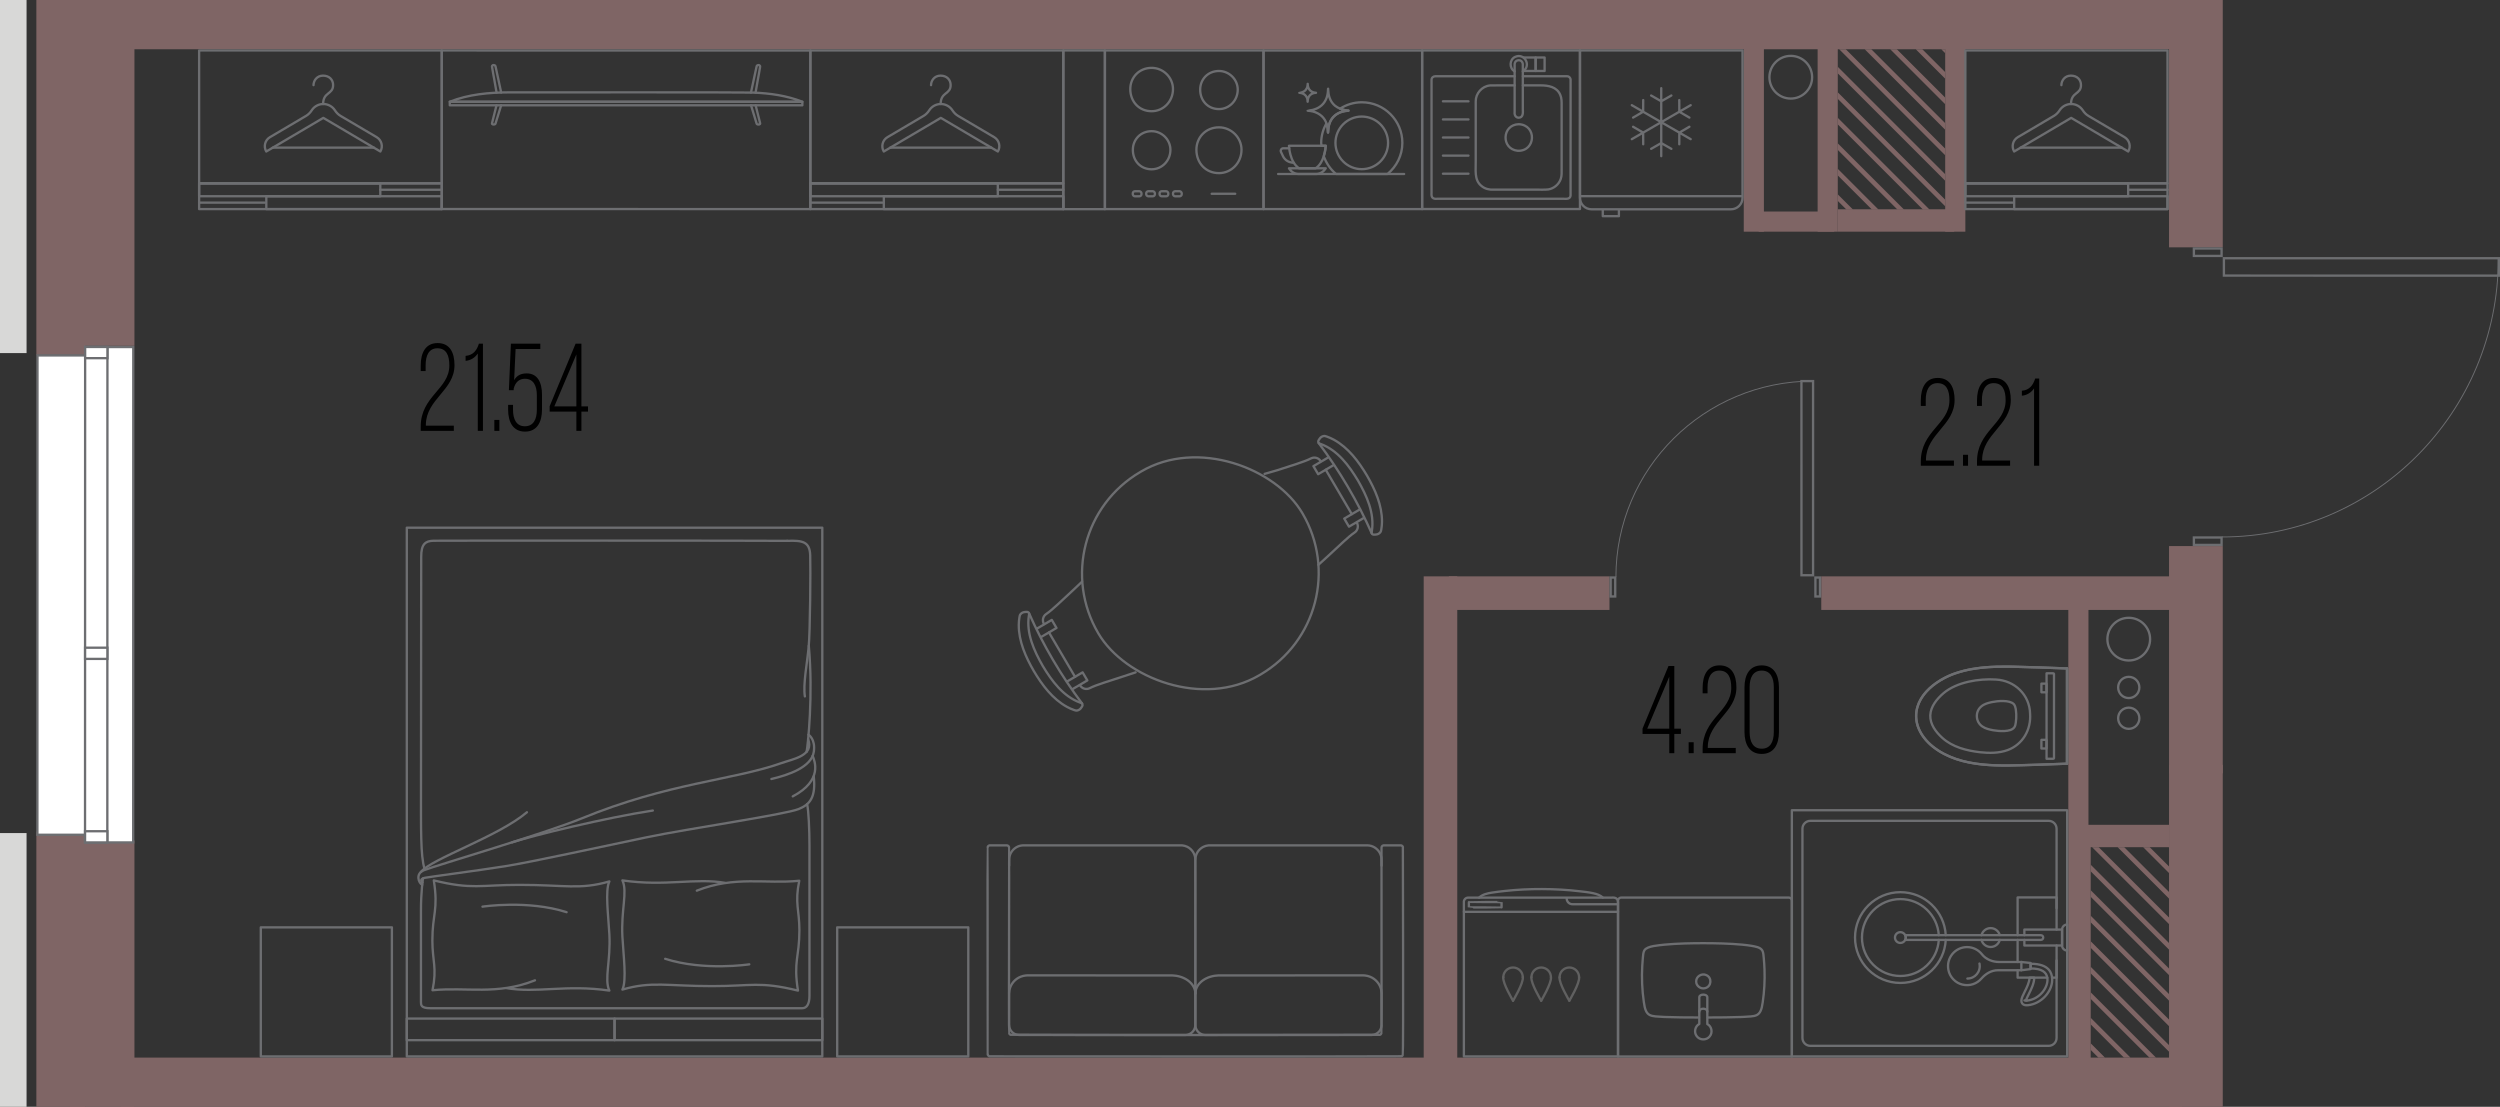 <?xml version="1.0" encoding="UTF-8"?>
<svg xmlns="http://www.w3.org/2000/svg" version="1.1" viewBox="0 0 268.062 118.68">
  <rect x="0" y="0" width="268.062" height="118.68" fill="#333333" stroke="none"/>
  <!-- Generator: Adobe Illustrator 29.8.1, SVG Export Plug-In . SVG Version: 2.1.1 Build 2)  -->
  <g id="_водоотвод" data-name="водоотвод">
    <g>
      <circle cx="228.255" cy="68.532" r="2.289" fill="none" stroke="#6d6e71" stroke-linecap="round" stroke-linejoin="round" stroke-width=".25"/>
      <circle cx="228.255" cy="73.712" r="1.138" fill="none" stroke="#6d6e71" stroke-linecap="round" stroke-linejoin="round" stroke-width=".25"/>
      <circle cx="228.255" cy="77.014" r="1.138" fill="none" stroke="#6d6e71" stroke-linecap="round" stroke-linejoin="round" stroke-width=".25"/>
    </g>
    <circle cx="192.015" cy="8.28" r="2.289" fill="none" stroke="#6d6e71" stroke-linecap="round" stroke-linejoin="round" stroke-width=".25"/>
  </g>
  <g id="_шахты" data-name="шахты">
    <g>
      <polygon points="197.055 20.84 197.055 21.547 197.984 22.476 198.691 22.476 197.055 20.84" fill="#7f6565"/>
      <polygon points="197.055 18.104 197.055 18.811 200.72 22.476 201.427 22.476 197.055 18.104" fill="#7f6565"/>
      <polygon points="197.055 15.368 197.055 16.075 203.456 22.476 204.163 22.476 197.055 15.368" fill="#7f6565"/>
      <polygon points="197.055 12.632 197.055 13.339 206.192 22.476 206.899 22.476 197.055 12.632" fill="#7f6565"/>
      <polygon points="197.055 9.896 197.055 10.603 208.575 22.123 208.575 21.416 197.055 9.896" fill="#7f6565"/>
      <polygon points="197.055 7.16 197.055 7.867 208.575 19.387 208.575 18.68 197.055 7.16" fill="#7f6565"/>
      <polygon points="197.912 5.28 197.205 5.28 208.575 16.65 208.575 15.943 197.912 5.28" fill="#7f6565"/>
      <polygon points="200.648 5.28 199.941 5.28 208.575 13.915 208.575 13.207 200.648 5.28" fill="#7f6565"/>
      <polygon points="203.384 5.28 202.677 5.28 208.575 11.178 208.575 10.471 203.384 5.28" fill="#7f6565"/>
      <polygon points="206.12 5.28 205.413 5.28 208.575 8.442 208.575 7.735 206.12 5.28" fill="#7f6565"/>
      <polygon points="208.575 5.706 208.575 5.28 208.149 5.28 208.575 5.706" fill="#7f6565"/>
    </g>
    <g>
      <polygon points="224.175 111.872 224.175 112.579 224.997 113.401 225.704 113.401 224.175 111.872" fill="#7f6565"/>
      <polygon points="224.175 109.136 224.175 109.843 227.733 113.401 228.44 113.401 224.175 109.136" fill="#7f6565"/>
      <polygon points="224.175 106.4 224.175 107.107 230.469 113.401 231.176 113.401 224.175 106.4" fill="#7f6565"/>
      <polygon points="224.175 103.664 224.175 104.371 232.575 112.771 232.575 112.064 224.175 103.664" fill="#7f6565"/>
      <polygon points="224.175 100.928 224.175 101.635 232.575 110.035 232.575 109.328 224.175 100.928" fill="#7f6565"/>
      <polygon points="224.175 98.191 224.175 98.898 232.575 107.298 232.575 106.591 224.175 98.191" fill="#7f6565"/>
      <polygon points="224.175 95.455 224.175 96.162 232.575 104.562 232.575 103.855 224.175 95.455" fill="#7f6565"/>
      <polygon points="224.175 92.719 224.175 93.426 232.575 101.826 232.575 101.119 224.175 92.719" fill="#7f6565"/>
      <polygon points="225.033 90.841 224.326 90.841 232.575 99.09 232.575 98.383 225.033 90.841" fill="#7f6565"/>
      <polygon points="227.769 90.841 227.062 90.841 232.575 96.354 232.575 95.647 227.769 90.841" fill="#7f6565"/>
      <polygon points="230.505 90.841 229.798 90.841 232.575 93.618 232.575 92.911 230.505 90.841" fill="#7f6565"/>
      <polygon points="232.575 90.882 232.575 90.841 232.534 90.841 232.575 90.882" fill="#7f6565"/>
    </g>
  </g>
  <g id="_стены" data-name="стены">
    <rect x="221.775" y="64.448" width="2.16" height="49.851" fill="#7f6565"/>
    <rect x="223.215" y="90.6" width=".96" height="23.539" fill="#7f6565"/>
    <rect x="152.655" y="61.8" width="3.6" height="52.148" fill="#7f6565"/>
    <rect x="3.898" y="89.16" width="5.237" height="29.52" fill="#7f6565"/>
    <rect x="7.455" y="90.12" width="6.96" height="28.56" fill="#7f6565"/>
    <rect x="12.951" y="113.4" width="221.064" height="5.28" fill="#7f6565"/>
    <rect x="12.951" y="0" width="221.064" height="5.28" fill="#7f6565"/>
    <rect x="232.575" y="58.553" width="5.76" height="24.367" fill="#7f6565"/>
    <rect x="232.575" y="82.012" width="5.76" height="36.669" fill="#7f6565"/>
    <rect x="155.355" y="61.8" width="17.22" height="3.6" fill="#7f6565"/>
    <rect x="195.285" y="61.8" width="38.73" height="3.6" fill="#7f6565"/>
    <rect x="222.735" y="88.44" width="9.84" height="2.4" fill="#7f6565"/>
    <rect x="208.575" y="4.693" width="2.16" height="20.148" fill="#7f6565"/>
    <rect x="186.975" y="4.693" width="2.16" height="20.148" fill="#7f6565"/>
    <rect x="194.895" y="4.693" width="2.16" height="20.148" fill="#7f6565"/>
    <rect x="188.578" y="22.68" width="8.09" height="2.16" fill="#7f6565"/>
    <rect x="197.055" y="22.44" width="12.48" height="2.4" fill="#7f6565"/>
    <rect x="0" y="0" width="2.848" height="37.86" fill="#d8d8d7"/>
    <rect x="0" y="89.327" width="2.848" height="29.352" fill="#d8d8d7"/>
    <rect x="3.898" y="0" width="5.237" height="38.04" fill="#7f6565"/>
    <rect x="7.455" y="0" width="6.96" height="37.08" fill="#7f6565"/>
    <rect x="232.575" y="0" width="5.76" height="26.52" fill="#7f6565"/>
  </g>
  <g id="_окна" data-name="окна">
    <g>
      <g>
        <polygon points="9.117 90.329 9.118 89.509 4.009 89.508 4.019 38.109 9.126 38.113 9.13 37.209 14.29 37.21 14.279 90.33 9.117 90.329" fill="#fff"/>
        <path d="M9.255,37.334h4.91s-.011,52.871-.011,52.871h-4.912s0-.572,0-.572v-.25h-.25s-4.858-.001-4.858-.001l.01-51.148,4.857.003h.249s.001-.249.001-.249l.003-.655M9.006,37.084l-.004.904-5.107-.004-.01,51.648h5.108s0,.822,0,.822h5.412s.011-53.369.011-53.369h-5.409Z" fill="#6d6e71"/>
      </g>
      <g>
        <rect x="9.123" y="37.206" width="2.392" height="53.12" fill="#fff"/>
        <path d="M9.254,37.331h2.141s-.012,52.87-.012,52.87h-2.141s.012-52.87.012-52.87M9.004,37.081l-.012,53.37h2.641s.012-53.369.012-53.369h-2.641Z" fill="#6d6e71"/>
      </g>
      <g>
        <rect x="9.129" y="37.205" width="2.392" height="1.201" fill="#fff"/>
        <path d="M9.254,37.33h2.141s0,.951,0,.951h-2.141s0-.951,0-.951M9.004,37.08v1.451s2.641,0,2.641,0v-1.451s-2.641,0-2.641,0h0Z" fill="#6d6e71"/>
      </g>
      <g>
        <rect x="9.123" y="69.449" width="2.391" height="1.2" fill="#fff"/>
        <path d="M9.248,69.573h2.141s0,.951,0,.951h-2.141s0-.951,0-.951M8.998,69.323v1.451s2.641,0,2.641,0v-1.451s-2.641,0-2.641,0h0Z" fill="#6d6e71"/>
      </g>
      <g>
        <rect x="9.12" y="89.128" width="2.391" height="1.201" fill="#fff"/>
        <path d="M9.245,89.253h2.141s0,.951,0,.951h-2.141s0-.951,0-.951M8.995,89.003v1.451s2.641,0,2.641,0v-1.451s-2.641,0-2.641,0h0Z" fill="#6d6e71"/>
      </g>
    </g>
  </g>
  <g id="_двери" data-name="двери">
    <g>
      <path d="M238.082,26.77v.546h-2.719v-.546h2.719M238.332,26.52h-3.219v1.046h3.219v-1.046h0Z" fill="#6d6e71"/>
      <path d="M238.082,57.757v.546h-2.719v-.546h2.719M238.332,57.507h-3.219v1.046h3.219v-1.046h0Z" fill="#6d6e71"/>
      <path d="M238.241,57.577c16.37,0,29.64-13.355,29.64-29.829" fill="none" stroke="#6d6e71" stroke-linejoin="round" stroke-width=".1"/>
      <path d="M238.582,27.817h29.23v1.613l-29.23-.004v-1.609M238.332,27.567v2.108l29.73.004v-2.113h-29.73Z" fill="#6d6e71"/>
    </g>
    <g>
      <path d="M195.023,62.051v1.781h-.241v-1.781h.241M195.273,61.801h-.741v2.281h.741v-2.281h0Z" fill="#6d6e71"/>
      <path d="M173.066,62.051v1.781h-.241v-1.781h.241M173.316,61.801h-.741v2.281h.741v-2.281h0Z" fill="#6d6e71"/>
      <path d="M173.267,61.865c0-11.599,9.463-21.002,21.136-21.002" fill="none" stroke="#6d6e71" stroke-linejoin="round" stroke-width=".1"/>
      <path d="M194.281,40.985v20.566s-.994,0-.994,0l-.003-20.566h.997M194.531,40.735h-1.497l.003,21.066h1.494v-21.066h0Z" fill="#6d6e71"/>
    </g>
  </g>
  <g id="_мебель" data-name="мебель">
    <g>
      <rect x="43.619" y="56.582" width="44.552" height="56.693" fill="none" stroke="#6d6e71" stroke-linecap="round" stroke-linejoin="round" stroke-width=".25"/>
      <rect x="43.619" y="109.213" width="22.276" height="2.321" fill="none" stroke="#6d6e71" stroke-linecap="round" stroke-linejoin="round" stroke-width=".25"/>
      <rect x="65.895" y="109.213" width="22.276" height="2.321" fill="none" stroke="#6d6e71" stroke-linecap="round" stroke-linejoin="round" stroke-width=".25"/>
      <g>
        <path d="M45.355,94.194s-.225,1.4-.218,3.517c.007,2.117,0,9.39,0,9.719,0,.329-.007.675.995.675s39.443,0,39.893,0,.77-.406.77-1.318,0-13.236,0-16.153c0-1.574-.09-3.729-.254-4.41" fill="none" stroke="#6d6e71" stroke-linecap="round" stroke-linejoin="round" stroke-width=".25"/>
        <path d="M45.297,94.632c-.248-.233-.134-.425.273-.513.407-.088,5.773-.791,8.579-1.236,2.805-.445,10.5-2.128,15.163-3.1,4.663-.972,14.839-2.433,16.335-3.037,1.219-.493,1.847-1.286,1.607-3.492" fill="none" stroke="#6d6e71" stroke-linecap="round" stroke-linejoin="round" stroke-width=".25"/>
        <path d="M85.004,85.392c3.274-1.724,2.327-3.831,2.135-4.345" fill="none" stroke="#6d6e71" stroke-linecap="round" stroke-linejoin="round" stroke-width=".25"/>
        <path d="M82.713,83.529c1.816-.428,4.314-1.263,4.55-2.932.193-1.367-.576-1.818-.576-1.818" fill="none" stroke="#6d6e71" stroke-linecap="round" stroke-linejoin="round" stroke-width=".25"/>
        <path d="M45.27,94.879c-.391-.203-.753-1.206.189-1.572,1.456-.566,12.952-3.929,16.895-5.546,9.344-3.833,16.2-4.09,21.458-5.946,1.25-.441,3.519-.791,2.831-2.571" fill="none" stroke="#6d6e71" stroke-linecap="round" stroke-linejoin="round" stroke-width=".25"/>
        <path d="M86.485,80.621c.146-.716.719-6.138.238-11.377" fill="none" stroke="#6d6e71" stroke-linecap="round" stroke-linejoin="round" stroke-width=".25"/>
        <path d="M86.303,74.673c-.206-1.289.245-3.59.405-5.257.16-1.667.214-8.424.165-9.873-.049-1.45-.785-1.614-2.47-1.549" fill="none" stroke="#6d6e71" stroke-linecap="round" stroke-linejoin="round" stroke-width=".25"/>
        <path d="M84.403,57.993c-1.956-.032-37.065-.036-37.923-.012s-1.317.341-1.317,1.703c0,.898-.022,14.656-.022,24.329,0,4.993-.051,7.706.373,9.125" fill="none" stroke="#6d6e71" stroke-linecap="round" stroke-linejoin="round" stroke-width=".25"/>
        <path d="M45.137,93.495c1.119-1.413,8.285-3.793,11.362-6.401" fill="none" stroke="#6d6e71" stroke-linecap="round" stroke-linejoin="round" stroke-width=".25"/>
        <path d="M54.908,90.321c2.341-.761,10.048-2.644,15.091-3.411" fill="none" stroke="#6d6e71" stroke-linecap="round" stroke-linejoin="round" stroke-width=".25"/>
      </g>
      <g>
        <path d="M54.227,105.938c3.319.593,6.459-.404,11.112.279-.571-1.208.156-3.179,0-6.048-.106-1.961-.472-4.695,0-5.66-3.134.919-4.756.371-9.64.371-4.215,0-5.065.531-9.184-.48.502,3.183-.154,3.565-.154,6.467,0,2.175.513,2.894.016,5.312,3.596-.366,6.921.558,10.984-1.064" fill="none" stroke="#6d6e71" stroke-linecap="round" stroke-linejoin="round" stroke-width=".25"/>
        <path d="M51.734,97.216s4.851-.741,9.019.593" fill="none" stroke="#6d6e71" stroke-linecap="round" stroke-linejoin="round" stroke-width=".25"/>
      </g>
      <g>
        <path d="M77.85,94.679c-3.319-.593-6.459.404-11.112-.279.571,1.208-.156,3.179,0,6.048.106,1.961.472,4.695,0,5.66,3.134-.919,4.756-.371,9.64-.371,4.215,0,5.065-.531,9.183.48-.502-3.183.154-3.565.154-6.467,0-2.175-.513-2.894-.016-5.312-3.596.366-6.921-.558-10.984,1.063" fill="none" stroke="#6d6e71" stroke-linecap="round" stroke-linejoin="round" stroke-width=".25"/>
        <path d="M80.342,103.401s-4.851.741-9.019-.593" fill="none" stroke="#6d6e71" stroke-linecap="round" stroke-linejoin="round" stroke-width=".25"/>
      </g>
      <rect x="28.073" y="99.327" width="13.84" height="14.057" transform="translate(141.348 71.362) rotate(90)" fill="none" stroke="#6d6e71" stroke-linecap="round" stroke-linejoin="round" stroke-width=".25"/>
      <rect x="89.876" y="99.327" width="13.84" height="14.057" transform="translate(203.152 9.558) rotate(90)" fill="none" stroke="#6d6e71" stroke-linecap="round" stroke-linejoin="round" stroke-width=".25"/>
    </g>
    <g>
      <g>
        <path d="M148.136,92.817c-.004-.15.01-.68-.012-.819-.016-.129-.049-.257-.097-.378-.194-.5-.663-.878-1.194-.959-.075-.012-.152-.019-.229-.02-.033,0-16.87,0-16.903,0-.046,0-.094.003-.14.008-.18.018-.357.069-.519.148-.269.13-.498.34-.651.596-.085.142-.148.299-.184.461-.015.07-.027.143-.032.214-.002.034-.005.07-.005.104-.008.018.006,14.345,0,14.364" fill="none" stroke="#6d6e71" stroke-linecap="round" stroke-linejoin="round" stroke-width=".25"/>
        <path d="M138.855,104.588h-8.101c-.026.001-.089,0-.115.002-.126.005-.26.016-.385.035-.316.048-.627.139-.913.281-.487.239-.922.638-1.094,1.163-.043.13-.069.267-.074.403.001.02-.003.046-.001.065,0,.024,0,3.363,0,3.385,0,.045.005.09.012.134.035.254.181.508.375.667.149.126.326.203.517.236.044.007.09.012.135.013.056.009,17.813-.005,17.878,0,.079-.002.158-.013.234-.032.226-.053.446-.198.584-.376.125-.155.197-.338.224-.533.005-.04.008-.081.008-.122.005-.01-.004-3.362,0-3.374-.002-.019,0-.046-.001-.065-.004-.112-.018-.225-.041-.335-.132-.636-.607-1.182-1.213-1.412-.17-.066-.349-.109-.53-.127-.052-.005-.105-.009-.157-.01-.032-.002-7.302,0-7.34,0h0Z" fill="none" stroke="#6d6e71" stroke-linecap="round" stroke-linejoin="round" stroke-width=".25"/>
      </g>
      <g>
        <path d="M108.205,92.817c.004-.15-.01-.68.012-.819.016-.129.049-.257.097-.378.194-.5.663-.878,1.194-.959.075-.012.152-.019.229-.02.033,0,16.87,0,16.903,0,.046,0,.094.003.14.008.18.018.357.069.519.148.269.13.498.34.651.596.085.142.148.299.184.461.015.07.027.143.032.214.002.034.005.07.005.104.008.018-.006,14.345,0,14.364" fill="none" stroke="#6d6e71" stroke-linecap="round" stroke-linejoin="round" stroke-width=".25"/>
        <path d="M117.487,104.588h8.101c.026.001.089,0,.115.002.126.005.26.016.385.035.316.048.627.139.913.281.487.239.922.638,1.094,1.163.043.13.069.267.074.403-.001.02.003.046.001.065,0,.024,0,3.363,0,3.385,0,.045-.005.09-.012.134-.035.254-.181.508-.375.667-.149.126-.326.203-.517.236-.044.007-.09.012-.135.013-.056.009-17.813-.005-17.878,0-.079-.002-.158-.013-.234-.032-.226-.053-.446-.198-.584-.376-.125-.155-.197-.338-.224-.533-.005-.04-.008-.081-.008-.122-.005-.01.004-3.362,0-3.374.002-.019,0-.046.001-.065.004-.112.018-.225.041-.335.132-.636.607-1.182,1.213-1.412.17-.066.349-.109.53-.127.052-.005.105-.009.157-.01.032-.002,7.302,0,7.34,0h0Z" fill="none" stroke="#6d6e71" stroke-linecap="round" stroke-linejoin="round" stroke-width=".25"/>
      </g>
      <path d="M105.906,113.027c0,.119.097.214.197.237.69.005,43.474.025,44.159-.007,0,0,.003-.001.012-.004,0,0,.003-.001.012-.005,0,0,.003-.001.012-.006,0,0,.003-.002.011-.006,0,0,.003-.002.014-.009,0,0,.003-.002.013-.01,0,0,.003-.002.013-.011,0,0,.002-.002.012-.011,0,0,.002-.002.011-.012,0,0,.002-.002.01-.013,0,0,.002-.003.01-.013,0,0,.002-.003.009-.014,0,0,.002-.003.006-.011.093-.181.009-22.123.015-22.317,0,0-.001-.003-.005-.012,0,0-.001-.003-.005-.012,0,0-.001-.003-.006-.012,0,0-.001-.003-.006-.011,0,0-.002-.003-.009-.014,0,0-.002-.003-.01-.013,0,0-.002-.003-.01-.013,0,0-.002-.002-.011-.012,0,0-.002-.002-.012-.011,0,0-.002-.002-.013-.01,0,0-.003-.002-.013-.01,0,0-.003-.002-.014-.009,0,0-.003-.002-.011-.006,0,0-.003-.002-.012-.006,0,0-.003-.001-.012-.005,0,0-.003-.001-.012-.004,0,0-.003,0-.012-.004,0,0-.003,0-.012-.003,0,0-.003,0-.012-.002,0,0-.003,0-.012-.002,0,0-.003,0-.012-.001,0,0-.003,0-.012,0,0,0-.003,0-.011,0h-1.788s-.003,0-.011,0c0,0-.003,0-.012,0,0,0-.003,0-.012.001,0,0-.003,0-.012.002,0,0-.003,0-.012.002,0,0-.003,0-.012.003,0,0-.003,0-.012.004-.098.033-.173.128-.173.242-.014.073.022,19.824-.01,19.889-.025.073-.075.143-.164.172-9.918.013-29.696.048-39.608-.009-.009-.004-.012-.006-.012-.006-.009-.005-.011-.006-.011-.006-.011-.007-.014-.009-.014-.009-.011-.008-.013-.01-.013-.01-.01-.008-.013-.011-.013-.011-.01-.009-.012-.011-.012-.011-.009-.01-.011-.012-.011-.012-.008-.01-.011-.013-.011-.013-.008-.011-.01-.013-.01-.013-.007-.011-.009-.014-.009-.014-.005-.009-.006-.011-.006-.011-.004-.009-.006-.012-.006-.012-.004-.009-.005-.012-.005-.012-.003-.009-.004-.012-.004-.012-.003-.009-.004-.012-.004-.012-.002-.009-.003-.012-.003-.012-.049-.061.022-19.834-.008-19.9-.011-.136-.131-.234-.254-.233-.011,0-1.789,0-1.8,0-.009,0-.012,0-.012,0-.009,0-.012.001-.012.001-.009.001-.012.002-.012.002-.009.002-.012.002-.012.002-.009.002-.012.003-.012.003-.009.003-.012.004-.012.004-.009.003-.012.004-.012.004-.009.004-.012.005-.012.005-.009.004-.012.006-.012.006-.009.005-.011.006-.011.006-.011.007-.014.009-.014.009-.011.008-.013.01-.013.01-.01.008-.013.01-.013.01-.01.009-.012.011-.012.011-.009.01-.011.012-.011.012-.008.01-.01.013-.01.013-.008.011-.01.013-.01.013-.007.011-.009.014-.009.014-.005.009-.006.011-.006.011-.004.009-.006.012-.006.012-.004.009-.005.012-.005.012-.003.009-.004.012-.004.012-.003.009-.004.012-.004.012-.002.009-.003.012-.003.012-.002.009-.002.012-.002.012-.002.009-.002.012-.002.012-.001.009-.001.012-.001.012-.024.029.015,22.121,0,22.152Z" fill="none" stroke="#6d6e71" stroke-linecap="round" stroke-linejoin="round" stroke-width=".25"/>
    </g>
    <g>
      <g id="POLYLINE">
        <line x1="221.637" y1="71.673" x2="221.637" y2="81.885" fill="none" stroke="#6d6e71" stroke-linecap="round" stroke-linejoin="round" stroke-width=".25"/>
      </g>
      <g id="POLYLINE1" data-name="POLYLINE">
        <path d="M216.192,76.581c-.04-.369-.017-.794-.274-1.093-.474-.454-1.724-.334-2.332-.207-.406.086-.836.198-1.152.474-.669.56-.61,1.644.111,2.134.338.24.778.339,1.183.414.586.101,1.871.223,2.253-.315.106-.154.141-.337.163-.519.038-.295.065-.59.048-.889Z" fill="none" stroke="#6d6e71" stroke-linecap="round" stroke-linejoin="round" stroke-width=".25"/>
      </g>
      <g id="POLYLINE2" data-name="POLYLINE">
        <path d="M217.675,76.53c-.047-2.034-1.648-3.556-3.656-3.667-1.835-.114-4.192.259-5.631,1.468-.702.608-1.373,1.406-1.414,2.369-.035.968.606,1.794,1.29,2.419,1.103.998,2.613,1.371,4.058,1.54.981.107,2.009.108,2.947-.232,1.628-.604,2.529-2.198,2.406-3.898Z" fill="none" stroke="#6d6e71" stroke-linecap="round" stroke-linejoin="round" stroke-width=".25"/>
      </g>
      <g id="POLYLINE3" data-name="POLYLINE">
        <path d="M221.637,71.673c-2.025-.071-4.049-.153-6.074-.195-1.904-.022-3.847.058-5.673.643-2.416.732-5.145,2.91-4.269,5.719.627,1.812,2.398,2.962,4.145,3.555,1.85.617,3.825.705,5.76.685,2.034-.04,4.076-.125,6.105-.195.02-3.398-.001-6.81.007-10.213Z" fill="none" stroke="#6d6e71" stroke-linecap="round" stroke-linejoin="round" stroke-width=".25"/>
      </g>
      <g id="POLYLINE4" data-name="POLYLINE">
        <path d="M221.637,71.673c-1.92-.065-3.84-.15-5.76-.187-2.377-.043-4.856.04-7.05,1.048-5.086,2.438-4.102,7.134.892,8.847,1.772.602,3.666.708,5.524.7,2.132-.021,4.263-.127,6.394-.195" fill="none" stroke="#6d6e71" stroke-linecap="round" stroke-linejoin="round" stroke-width=".25"/>
      </g>
      <g id="POLYLINE5" data-name="POLYLINE">
        <line x1="221.637" y1="81.885" x2="221.637" y2="71.673" fill="none" stroke="#6d6e71" stroke-linecap="round" stroke-linejoin="round" stroke-width=".25"/>
      </g>
      <path d="M220.239,81.293v-9.03c0-.036-.034-.066-.077-.066h-.72s0,9.161,0,9.161h.72c.043,0,.077-.029.077-.066Z" fill="none" stroke="#6d6e71" stroke-linecap="round" stroke-linejoin="round" stroke-width=".25"/>
      <g>
        <g id="POLYLINE6" data-name="POLYLINE">
          <path d="M218.89,80.256c.002-.303-.004-.611,0-.911.009-.024-.007-.011.024-.018.123-.009.253.005.378,0,.027,0,.115-.015.138,0,.024.016.008.13.008.161v.728c0,.028.005.029-.013.039-.175.002-.356,0-.535,0Z" fill="none" stroke="#6d6e71" stroke-linecap="round" stroke-linejoin="round" stroke-width=".25"/>
        </g>
        <g id="POLYLINE7" data-name="POLYLINE">
          <path d="M218.89,73.303c.002.303-.004.611,0,.911.009.024-.007.011.024.018.123.009.253-.005.378,0,.027,0,.115.015.138,0,.024-.016.008-.13.008-.161,0-.242,0-.486,0-.728,0-.028.005-.029-.013-.039-.175-.002-.356,0-.535,0Z" fill="none" stroke="#6d6e71" stroke-linecap="round" stroke-linejoin="round" stroke-width=".25"/>
        </g>
      </g>
    </g>
    <g>
      <rect x="152.489" y="5.405" width="16.922" height="17.008" fill="none" stroke="#6d6e71" stroke-linecap="round" stroke-linejoin="round" stroke-width=".25"/>
      <g>
        <g id="AG-DETAILS">
          <g id="POLYLINE9" data-name="POLYLINE">
            <path d="M162.848,13.318c-1.818.049-1.917,2.664-.108,2.85,1.959.07,2.066-2.772.108-2.85Z" fill="none" stroke="#6d6e71" stroke-linecap="round" stroke-linejoin="round" stroke-width=".25"/>
          </g>
        </g>
        <g id="POLYLINE10" data-name="POLYLINE">
          <line x1="157.455" y1="14.745" x2="154.721" y2="14.745" fill="none" stroke="#6d6e71" stroke-linecap="round" stroke-linejoin="round" stroke-width=".25"/>
        </g>
        <g id="POLYLINE11" data-name="POLYLINE">
          <line x1="157.455" y1="10.865" x2="154.721" y2="10.865" fill="none" stroke="#6d6e71" stroke-linecap="round" stroke-linejoin="round" stroke-width=".25"/>
        </g>
        <g id="POLYLINE12" data-name="POLYLINE">
          <line x1="157.455" y1="12.805" x2="154.721" y2="12.805" fill="none" stroke="#6d6e71" stroke-linecap="round" stroke-linejoin="round" stroke-width=".25"/>
        </g>
        <g id="POLYLINE13" data-name="POLYLINE">
          <line x1="157.455" y1="16.685" x2="154.721" y2="16.685" fill="none" stroke="#6d6e71" stroke-linecap="round" stroke-linejoin="round" stroke-width=".25"/>
        </g>
        <g id="POLYLINE14" data-name="POLYLINE">
          <line x1="157.455" y1="18.625" x2="154.721" y2="18.625" fill="none" stroke="#6d6e71" stroke-linecap="round" stroke-linejoin="round" stroke-width=".25"/>
        </g>
        <g id="POLYLINE15" data-name="POLYLINE">
          <path d="M162.845,12.621c-.334-.005-.479-.311-.439-.61,0-.58,0-4.872,0-5.053-.038-.607.8-.696.877-.092.004.809-.001,3.969,0,4.852.023.355.049.893-.439.903Z" fill="none" stroke="#6d6e71" stroke-linecap="round" stroke-linejoin="round" stroke-width=".25"/>
        </g>
        <g id="POLYLINE16" data-name="POLYLINE">
          <path d="M163.284,7.65c.953-.581.197-2.011-.819-1.551-.625.277-.661,1.228-.059,1.551" fill="none" stroke="#6d6e71" stroke-linecap="round" stroke-linejoin="round" stroke-width=".25"/>
        </g>
        <g id="POLYLINE17" data-name="POLYLINE">
          <path d="M162.404,9.154c-.894.01-1.742-.02-2.636.009-.861.075-1.549.859-1.534,1.719,0,.431,0,.862,0,1.293v2.518c0,.843,0,1.686,0,2.529.034.938-.218,2.082.638,2.736.355.295.821.403,1.274.378.685,0,1.371,0,2.056,0,.852,0,1.703,0,2.555,0,.426-.011.849.027,1.272-.025.602-.105,1.114-.537,1.318-1.114.125-.353.098-.727.098-1.094v-2.13c0-1.566,0-3.132,0-4.697,0-.385.011-.757-.154-1.119-.369-.838-1.253-1.002-2.098-1.002-.638,0-1.266,0-1.903,0" fill="none" stroke="#6d6e71" stroke-linecap="round" stroke-linejoin="round" stroke-width=".25"/>
        </g>
        <g id="POLYLINE18" data-name="POLYLINE">
          <path d="M163.292,8.176c1.134,0,2.254,0,3.389,0,.447,0,.894-.008,1.34,0,.242-.002.416.22.385.455-.002,4.113.003,8.228-.002,12.341-.045.378-.433.361-.728.343-.345,0-13.269,0-13.571,0-.48.04-.648-.136-.609-.627,0-.395,0-.79,0-1.185,0-1.384,0-2.768,0-4.152,0-1.489,0-2.977,0-4.466,0-.77-.001-1.541,0-2.311.002-.239.178-.397.411-.397.261,0,8.332,0,8.496,0" fill="none" stroke="#6d6e71" stroke-linecap="round" stroke-linejoin="round" stroke-width=".25"/>
        </g>
        <rect x="164.66" y="6.167" width=".96" height="1.444" fill="none" stroke="#6d6e71" stroke-linecap="round" stroke-linejoin="round" stroke-width=".25"/>
        <polyline points="163.386 7.611 164.66 7.611 164.66 6.167 163.386 6.167" fill="none" stroke="#6d6e71" stroke-linecap="round" stroke-linejoin="round" stroke-width=".25"/>
      </g>
    </g>
    <g>
      <rect x="135.481" y="5.416" width="17.008" height="17.008" transform="translate(287.969 27.84) rotate(-180)" fill="none" stroke="#6d6e71" stroke-linecap="round" stroke-linejoin="round" stroke-width=".25"/>
      <circle cx="146.015" cy="15.319" r="2.821" fill="none" stroke="#6d6e71" stroke-linecap="round" stroke-linejoin="round" stroke-width=".25"/>
      <path d="M140.212,10.906s-.001,0-.002,0c0-.001-.002-.005-.002-.012,0-.012-.001-.023-.002-.035-.003-.045-.005-.092-.01-.139-.01-.09-.033-.179-.07-.264-.06-.139-.151-.251-.269-.334-.124-.086-.267-.141-.425-.161-.021-.003-.043-.005-.063-.006-.015-.001-.03-.002-.044-.004,0,0-.002,0-.003-.002.002-.003.139-.017.207-.032.112-.025.216-.068.308-.128.127-.082.223-.195.288-.336.048-.105.075-.22.085-.35.001-.02.002-.039.003-.058,0-.018.002-.037.003-.055,0-.002.001-.002.002-.002,0,0,0,0,0,0,0,0,0,0,0,0,0,0,0,0,0,.003.002.014.002.029.003.044v.004c.004.127.023.238.059.342.051.145.131.264.24.354.151.124.336.194.551.208.004,0,.008,0,.011,0,.008,0,.023.003.024.003,0,.002,0,.004,0,.005-.001,0-.003,0-.006,0-.107.005-.2.021-.286.048-.105.033-.198.082-.278.144-.161.125-.261.302-.3.524-.009.051-.012.102-.015.151-.001.023-.003.046-.005.069,0,.007-.001.014-.003.019,0,0,0,0,0,0Z" fill="none" stroke="#6d6e71" stroke-linecap="round" stroke-linejoin="round" stroke-width=".25"/>
      <line x1="150.555" y1="18.657" x2="137.048" y2="18.657" fill="none" stroke="#6d6e71" stroke-linecap="round" stroke-linejoin="round" stroke-width=".25"/>
      <g>
        <g>
          <g>
            <path d="M141.7,15.631c-.008-.105-.036-.204-.036-.312,0-.759.212-1.463.554-2.084.063.171.12.344.139.521.012.114.019.229.025.34.002.028.003.056.005.085.001.019.005.028.006.03,0,0,.002,0,.004.001,0,0,0,0,0,0,.003-.013.005-.031.007-.048.005-.055.009-.113.012-.168.008-.121.016-.246.038-.37.094-.545.341-.977.734-1.284.196-.152.425-.271.682-.353.209-.067.438-.105.7-.119.007,0,.012-.001.016-.002,0-.003,0-.007-.001-.013-.002,0-.039-.007-.059-.007-.009,0-.019,0-.028-.001-.294-.019-.56-.092-.807-.196.674-.428,1.467-.684,2.325-.684,2.403,0,4.351,1.948,4.351,4.351,0,1.349-.627,2.539-1.591,3.338h-5.521c-.601-.497-1.046-1.158-1.315-1.904.187-.588.212-1.122.212-1.122h-.452Z" fill="none" stroke="#6d6e71" stroke-linecap="round" stroke-linejoin="round" stroke-width=".25"/>
            <path d="M140.721,11.789c.275-.062.528-.167.753-.312.31-.2.547-.478.704-.824.117-.257.185-.538.208-.857.003-.048.006-.096.008-.142.002-.045.004-.091.007-.136,0-.006.003-.006.004-.006,0,0,.001,0,.002,0h0s.001.002.002.006c.004.034.005.07.006.108v.009c.01.31.057.584.145.837.124.356.322.648.588.866.163.134.349.232.543.314.247.104.513.177.807.196.009,0,.019,0,.028.001.02,0,.057.007.059.007,0,.006.001.01.001.013-.003,0-.008.002-.016.002-.261.013-.49.052-.7.119-.257.082-.486.2-.682.353-.393.307-.64.739-.734,1.284-.021.124-.03.249-.038.37-.004.055-.007.113-.012.168-.002.017-.003.034-.007.048,0,0,0,0,0,0-.002,0-.004-.001-.004-.001-.001-.002-.005-.011-.006-.03-.002-.028-.003-.056-.005-.085-.006-.111-.013-.226-.025-.34-.019-.177-.076-.35-.139-.521-.015-.041-.016-.085-.033-.125-.147-.34-.369-.615-.659-.818-.303-.211-.653-.344-1.041-.395-.052-.007-.104-.011-.155-.015-.037-.003-.073-.006-.108-.01-.002,0-.005-.002-.007-.004.004-.006.34-.04.507-.078Z" fill="none" stroke="#6d6e71" stroke-linecap="round" stroke-linejoin="round" stroke-width=".25"/>
            <path d="M141.7,15.631h.452s-.024.534-.212,1.122c-.153.481-.413.997-.875,1.295h-1.768c-1.028-.662-1.086-2.417-1.086-2.417h3.489Z" fill="none" stroke="#6d6e71" stroke-linecap="round" stroke-linejoin="round" stroke-width=".25"/>
          </g>
          <path d="M139.297,18.048h1.768s1.086,0,1.086,0l-.069.098c-.225.32-.591.51-.982.51h-1.838c-.391,0-.757-.19-.982-.51l-.069-.098h1.086Z" fill="none" stroke="#6d6e71" stroke-linecap="round" stroke-linejoin="round" stroke-width=".25"/>
        </g>
        <path d="M138.234,15.898h-.629c-.204,0-.338.212-.251.396l.214.452c.169.356.501.607.889.673l.282.047" fill="none" stroke="#6d6e71" stroke-linecap="round" stroke-linejoin="round" stroke-width=".25"/>
      </g>
    </g>
    <g>
      <path d="M135.481,22.42V5.411s-17.008,0-17.008,0v17.009s17.008,0,17.008,0ZM130.702,7.611c1.098,0,2.013.909,2.013,1.998,0,1.181-.914,2.088-2.013,2.088-1.19,0-2.014-.907-2.014-2.088,0-1.09.824-1.998,2.014-1.998ZM123.484,14.066c1.098,0,2.013.909,2.013,1.998,0,1.181-.914,2.088-2.013,2.088-1.19,0-2.014-.907-2.014-2.088,0-1.09.824-1.998,2.014-1.998ZM123.484,7.277c1.249,0,2.289,1.034,2.289,2.273,0,1.343-1.04,2.375-2.289,2.375-1.353,0-2.29-1.032-2.29-2.375,0-1.239.937-2.273,2.29-2.273ZM130.703,13.655c1.319,0,2.417,1.091,2.417,2.4,0,1.418-1.098,2.508-2.417,2.508-1.429,0-2.418-1.09-2.418-2.508,0-1.309.99-2.4,2.418-2.4Z" fill="none" stroke="#6d6e71" stroke-linecap="round" stroke-linejoin="round" stroke-width=".25"/>
      <g>
        <rect x="121.46" y="20.505" width=".937" height=".546" rx=".235" ry=".235" fill="none" stroke="#6d6e71" stroke-linecap="round" stroke-linejoin="round" stroke-width=".25"/>
        <rect x="122.898" y="20.505" width=".937" height=".546" rx=".235" ry=".235" fill="none" stroke="#6d6e71" stroke-linecap="round" stroke-linejoin="round" stroke-width=".25"/>
        <rect x="124.336" y="20.505" width=".937" height=".546" rx=".235" ry=".235" fill="none" stroke="#6d6e71" stroke-linecap="round" stroke-linejoin="round" stroke-width=".25"/>
        <rect x="125.775" y="20.505" width=".937" height=".546" rx=".235" ry=".235" fill="none" stroke="#6d6e71" stroke-linecap="round" stroke-linejoin="round" stroke-width=".25"/>
      </g>
      <line x1="129.923" y1="20.778" x2="132.445" y2="20.778" fill="none" stroke="#6d6e71" stroke-linecap="round" stroke-linejoin="round" stroke-width=".25"/>
    </g>
    <rect x="107.735" y="11.689" width="17.018" height="4.458" transform="translate(130.162 -102.325) rotate(90)" fill="none" stroke="#6d6e71" stroke-linecap="round" stroke-linejoin="round" stroke-width=".25"/>
    <path d="M169.411,21.032h17.431s-17.431,0-17.431,0ZM186.842,21.201c0,.685-.555,1.24-1.24,1.24h-14.951c-.685,0-1.24-.555-1.24-1.24V5.405s17.431,0,17.431,0v15.796ZM173.586,22.476v.703s-1.729,0-1.729,0v-.703M178.126,16.744v-7.288M179.211,10.241l-1.085.619-1.085-.619M177.042,15.959l1.085-.619,1.085.619M174.97,14.922l6.312-3.644M181.144,12.61l-1.079-.63-.006-1.249M175.108,13.59l1.079.63.006,1.249M174.97,11.278l6.312,3.644M180.06,15.469l.006-1.249,1.079-.63M176.193,10.731l-.006,1.249-1.079.63" fill="none" stroke="#6d6e71" stroke-linecap="round" stroke-linejoin="round" stroke-width=".25"/>
    <g>
      <path d="M47.369,5.411l39.522.005v17.003s-39.523-.005-39.523-.005V5.411Z" fill="none" stroke="#6d6e71" stroke-linecap="round" stroke-linejoin="round" stroke-width=".25"/>
      <g id="AG-DIGITAL">
        <g id="POLYLINE19" data-name="POLYLINE">
          <polygon points="86.032 10.912 86.032 11.291 48.227 11.288 48.227 10.909 86.032 10.912" fill="none" stroke="#6d6e71" stroke-linecap="round" stroke-linejoin="round" stroke-width=".25"/>
        </g>
        <g id="POLYLINE20" data-name="POLYLINE">
          <path d="M54.592,9.904c-2.152.01-4.349.204-6.364,1.005,7.908,0,29.83.003,37.805.003-1.674-.667-3.484-.911-5.276-.985-2.876-.054-23.281-.008-26.165-.024Z" fill="none" stroke="#6d6e71" stroke-linecap="round" stroke-linejoin="round" stroke-width=".25"/>
        </g>
        <g id="POLYLINE21" data-name="POLYLINE">
          <path d="M53.738,9.917c-.194-.899-.386-1.784-.58-2.683-.02-.092-.026-.207-.132-.24-.131-.052-.293.002-.269.166.064.441.155.879.233,1.318.085.48.17.961.255,1.441" fill="none" stroke="#6d6e71" stroke-linecap="round" stroke-linejoin="round" stroke-width=".25"/>
        </g>
        <g id="POLYLINE22" data-name="POLYLINE">
          <path d="M53.738,11.288c-.197.621-.385,1.233-.575,1.856-.02.066-.025.162-.128.192-.133.038-.308.004-.281-.117.152-.643.326-1.283.483-1.926" fill="none" stroke="#6d6e71" stroke-linecap="round" stroke-linejoin="round" stroke-width=".25"/>
        </g>
        <g id="POLYLINE23" data-name="POLYLINE">
          <path d="M80.528,11.291c.19.622.378,1.234.569,1.856.02.066.025.162.128.192.133.038.308.004.281-.117-.152-.643-.326-1.283-.482-1.926" fill="none" stroke="#6d6e71" stroke-linecap="round" stroke-linejoin="round" stroke-width=".25"/>
        </g>
        <g id="POLYLINE24" data-name="POLYLINE">
          <path d="M80.522,9.919c.194-.899.386-1.783.58-2.683.02-.092.026-.207.132-.24.131-.052.293.002.269.166-.064.441-.156.879-.233,1.318-.085.48-.17.961-.255,1.441" fill="none" stroke="#6d6e71" stroke-linecap="round" stroke-linejoin="round" stroke-width=".25"/>
        </g>
      </g>
    </g>
    <g>
      <g>
        <rect x="86.892" y="19.658" width="27.121" height="2.762" fill="none" stroke="#6d6e71" stroke-linecap="round" stroke-linejoin="round" stroke-width=".25"/>
        <rect x="86.892" y="5.411" width="27.121" height="14.246" fill="none" stroke="#6d6e71" stroke-linecap="round" stroke-linejoin="round" stroke-width=".25"/>
        <path d="M106.991,20.348h7.023s-7.023,0-7.023,0Z" fill="none" stroke="#6d6e71" stroke-linecap="round" stroke-linejoin="round" stroke-width=".25"/>
        <path d="M86.892,21.729h7.716s-7.716,0-7.716,0Z" fill="none" stroke="#6d6e71" stroke-linecap="round" stroke-linejoin="round" stroke-width=".25"/>
        <rect x="94.767" y="21.039" width="19.247" height="1.381" fill="none" stroke="#6d6e71" stroke-linecap="round" stroke-linejoin="round" stroke-width=".25"/>
        <rect x="86.892" y="19.658" width="20.098" height="1.381" fill="none" stroke="#6d6e71" stroke-linecap="round" stroke-linejoin="round" stroke-width=".25"/>
      </g>
      <g>
        <path d="M99.83,9.129c0-.465.35-1.019,1.019-1.019.669,0,1.082.44,1.082,1.012,0,1.023-1.07.725-1.07,2.03" fill="none" stroke="#6d6e71" stroke-linecap="round" stroke-linejoin="round" stroke-width=".25"/>
        <path d="M106.6,14.708l-3.863-2.277c-.249-.147-.456-.355-.612-.598-.263-.409-.722-.68-1.245-.68s-.982.271-1.245.68c-.157.244-.363.451-.612.598l-3.863,2.277c-.534.315-.712,1.003-.397,1.537l6.117-3.606,6.117,3.606h0c.315-.534.137-1.222-.397-1.537Z" fill="none" stroke="#6d6e71" stroke-linecap="round" stroke-linejoin="round" stroke-width=".25"/>
        <line x1="106.298" y1="15.833" x2="95.452" y2="15.833" fill="none" stroke="#6d6e71" stroke-linecap="round" stroke-linejoin="round" stroke-width=".25"/>
      </g>
    </g>
    <g>
      <g>
        <rect x="210.735" y="19.658" width="21.677" height="2.762" fill="none" stroke="#6d6e71" stroke-linecap="round" stroke-linejoin="round" stroke-width=".25"/>
        <rect x="210.735" y="5.411" width="21.677" height="14.246" fill="none" stroke="#6d6e71" stroke-linecap="round" stroke-linejoin="round" stroke-width=".25"/>
        <path d="M228.193,20.348h4.22s-4.22,0-4.22,0Z" fill="none" stroke="#6d6e71" stroke-linecap="round" stroke-linejoin="round" stroke-width=".25"/>
        <path d="M210.735,21.729h5.075s-5.075,0-5.075,0Z" fill="none" stroke="#6d6e71" stroke-linecap="round" stroke-linejoin="round" stroke-width=".25"/>
        <rect x="215.969" y="21.039" width="16.444" height="1.381" fill="none" stroke="#6d6e71" stroke-linecap="round" stroke-linejoin="round" stroke-width=".25"/>
        <rect x="210.735" y="19.658" width="17.457" height="1.381" fill="none" stroke="#6d6e71" stroke-linecap="round" stroke-linejoin="round" stroke-width=".25"/>
      </g>
      <g>
        <path d="M221.032,9.129c0-.465.35-1.019,1.019-1.019s1.082.44,1.082,1.012c0,1.023-1.07.725-1.07,2.03" fill="none" stroke="#6d6e71" stroke-linecap="round" stroke-linejoin="round" stroke-width=".25"/>
        <path d="M227.802,14.708l-3.863-2.277c-.249-.147-.456-.355-.612-.598-.263-.409-.722-.68-1.245-.68s-.982.271-1.245.68c-.157.244-.363.451-.612.598l-3.863,2.277c-.534.315-.712,1.003-.397,1.537l6.117-3.606,6.117,3.606h0c.315-.534.137-1.222-.397-1.537Z" fill="none" stroke="#6d6e71" stroke-linecap="round" stroke-linejoin="round" stroke-width=".25"/>
        <line x1="227.501" y1="15.833" x2="216.654" y2="15.833" fill="none" stroke="#6d6e71" stroke-linecap="round" stroke-linejoin="round" stroke-width=".25"/>
      </g>
    </g>
    <g>
      <g>
        <rect x="21.351" y="19.658" width="26.017" height="2.762" fill="none" stroke="#6d6e71" stroke-linecap="round" stroke-linejoin="round" stroke-width=".25"/>
        <rect x="21.351" y="5.411" width="26.017" height="14.246" fill="none" stroke="#6d6e71" stroke-linecap="round" stroke-linejoin="round" stroke-width=".25"/>
        <path d="M40.778,20.348h6.59s-6.59,0-6.59,0Z" fill="none" stroke="#6d6e71" stroke-linecap="round" stroke-linejoin="round" stroke-width=".25"/>
        <path d="M21.351,21.729h7.044s-7.044,0-7.044,0Z" fill="none" stroke="#6d6e71" stroke-linecap="round" stroke-linejoin="round" stroke-width=".25"/>
        <rect x="28.555" y="21.039" width="18.814" height="1.381" fill="none" stroke="#6d6e71" stroke-linecap="round" stroke-linejoin="round" stroke-width=".25"/>
        <rect x="21.351" y="19.658" width="19.427" height="1.381" fill="none" stroke="#6d6e71" stroke-linecap="round" stroke-linejoin="round" stroke-width=".25"/>
      </g>
      <g>
        <path d="M33.617,9.129c0-.465.35-1.019,1.019-1.019s1.082.44,1.082,1.012c0,1.023-1.07.725-1.07,2.03" fill="none" stroke="#6d6e71" stroke-linecap="round" stroke-linejoin="round" stroke-width=".25"/>
        <path d="M40.387,14.708l-3.863-2.277c-.249-.147-.456-.355-.612-.598-.263-.409-.722-.68-1.245-.68s-.982.271-1.245.68c-.157.244-.363.451-.612.598l-3.863,2.277c-.534.315-.712,1.003-.397,1.537l6.117-3.606,6.117,3.606h0c.315-.534.137-1.222-.397-1.537Z" fill="none" stroke="#6d6e71" stroke-linecap="round" stroke-linejoin="round" stroke-width=".25"/>
        <line x1="40.086" y1="15.833" x2="29.24" y2="15.833" fill="none" stroke="#6d6e71" stroke-linecap="round" stroke-linejoin="round" stroke-width=".25"/>
      </g>
    </g>
    <g>
      <g>
        <rect x="193.693" y="85.318" width="26.395" height="29.519" transform="translate(306.968 -106.813) rotate(90)" fill="none" stroke="#6d6e71" stroke-linecap="round" stroke-linejoin="round" stroke-width=".25"/>
        <path d="M220.516,102.987v8.304c0,.47-.381.85-.85.85h-25.55c-.47,0-.85-.381-.85-.85v-22.427c0-.47.381-.85.85-.85h25.55c.47,0,.85.381.85.85v8.514" fill="none" stroke="#6d6e71" stroke-linecap="round" stroke-linejoin="round" stroke-width=".25"/>
        <path d="M212.465,100.781c.112.437.508.759.98.759s.868-.323.98-.759" fill="none" stroke="#6d6e71" stroke-linecap="round" stroke-linejoin="round" stroke-width=".25"/>
        <path d="M214.42,100.256c-.119-.426-.51-.739-.975-.739-.472,0-.868.323-.98.759" fill="none" stroke="#6d6e71" stroke-linecap="round" stroke-linejoin="round" stroke-width=".25"/>
      </g>
      <g>
        <polyline points="217.062 100.781 217.062 101.384 221.106 101.384 221.106 99.674 217.062 99.674 217.062 100.276" fill="none" stroke="#6d6e71" stroke-linecap="round" stroke-linejoin="round" stroke-width=".25"/>
        <path d="M207.885,100.781c-.13,2.159-1.922,3.869-4.114,3.869h0c-2.276,0-4.122-1.845-4.122-4.122h0c0-2.276,1.845-4.122,4.122-4.122h0c2.192,0,3.984,1.711,4.114,3.869" fill="none" stroke="#6d6e71" stroke-linecap="round" stroke-linejoin="round" stroke-width=".25"/>
        <path d="M208.631,100.779c-.13,2.571-2.256,4.616-4.86,4.616h0c-2.688,0-4.866-2.179-4.866-4.866h0c0-2.688,2.179-4.866,4.866-4.866h0c2.603,0,4.728,2.044,4.86,4.614" fill="none" stroke="#6d6e71" stroke-linecap="round" stroke-linejoin="round" stroke-width=".25"/>
        <path d="M212.516,102.33c.438.556,1.153.82,1.861.82h2.364s.991.106.991.106v.654s-.991.123-.991.123h-2.506c-.705,0-1.322.371-1.786.901-.474.542-1.23.831-2.04.636-.736-.178-1.331-.796-1.486-1.537-.276-1.319.723-2.481,1.994-2.481.65,0,1.227.304,1.6.778Z" fill="none" stroke="#6d6e71" stroke-linecap="round" stroke-linejoin="round" stroke-width=".25"/>
        <path d="M216.741,107.308c0,.108.029.205.095.291.19.247.562.207.865.145,1.419-.292,2.454-1.656,2.335-2.878-.047-.459-.239-1.528-2.305-1.528v.506c1.181,0,1.731.381,1.801,1.073.093.852-.679,2.072-1.933,2.331-.3.062-.378.027-.381.026.01-.066.196-.437.331-.707.254-.508.571-1.141.571-1.738h-.506c0,.477-.287,1.051-.518,1.512-.198.394-.356.712-.356.967Z" fill="none" stroke="#6d6e71" stroke-linecap="round" stroke-linejoin="round" stroke-width=".25"/>
        <path d="M220.527,100.257h1.703c.3,0,.544.244.544.544h-2.79c0-.3.244-.544.544-.544Z" transform="translate(120.85 321.907) rotate(-90)" fill="none" stroke="#6d6e71" stroke-linecap="round" stroke-linejoin="round" stroke-width=".25"/>
        <line x1="216.741" y1="103.15" x2="216.741" y2="104.034" fill="none" stroke="#6d6e71" stroke-linecap="round" stroke-linejoin="round" stroke-width=".25"/>
        <polyline points="220.518 99.674 220.518 96.229 216.337 96.229 216.337 100.276" fill="none" stroke="#6d6e71" stroke-linecap="round" stroke-linejoin="round" stroke-width=".25"/>
        <polyline points="220.032 104.829 220.518 104.829 220.518 101.384" fill="none" stroke="#6d6e71" stroke-linecap="round" stroke-linejoin="round" stroke-width=".25"/>
        <polyline points="216.337 104.034 216.337 104.829 219.52 104.829" fill="none" stroke="#6d6e71" stroke-linecap="round" stroke-linejoin="round" stroke-width=".25"/>
        <line x1="216.337" y1="100.781" x2="216.337" y2="103.15" fill="none" stroke="#6d6e71" stroke-linecap="round" stroke-linejoin="round" stroke-width=".25"/>
        <path d="M212.247,103.317c.179.855-.469,1.609-1.293,1.609" fill="none" stroke="#6d6e71" stroke-linecap="round" stroke-linejoin="round" stroke-width=".25"/>
        <path d="M217.313,107.285c-.161.015-.238-.018-.238-.018" fill="none" stroke="#6d6e71" stroke-linecap="round" stroke-linejoin="round" stroke-width=".25"/>
        <g>
          <path d="M204.286,100.276h14.546c.139,0,.252.113.252.252s-.113.252-.252.252h-14.546c.037-.077.06-.161.06-.252s-.023-.176-.06-.252Z" fill="none" stroke="#6d6e71" stroke-linecap="round" stroke-linejoin="round" stroke-width=".25"/>
          <path d="M204.286,100.276c.037.077.06.161.06.252s-.023.176-.06.252c-.094.193-.29.327-.519.327-.32,0-.579-.259-.579-.579s.259-.579.579-.579c.229,0,.425.134.519.327Z" fill="none" stroke="#6d6e71" stroke-linecap="round" stroke-linejoin="round" stroke-width=".25"/>
        </g>
      </g>
    </g>
    <g>
      <g id="AG-FURNITURE">
        <g>
          <g id="POLYLINE25" data-name="POLYLINE">
            <polyline points="111.236 67.374 112.776 66.469 113.284 67.333 111.66 68.287" fill="none" stroke="#6d6e71" stroke-linecap="round" stroke-linejoin="round" stroke-width=".25"/>
          </g>
          <g id="POLYLINE26" data-name="POLYLINE">
            <polyline points="115.05 73.863 116.59 72.958 116.082 72.094 114.458 73.048" fill="none" stroke="#6d6e71" stroke-linecap="round" stroke-linejoin="round" stroke-width=".25"/>
          </g>
        </g>
        <g id="POLYLINE27" data-name="POLYLINE">
          <path d="M110.343,65.765c1.508,3.409,3.432,6.684,5.677,9.66" fill="none" stroke="#6d6e71" stroke-linecap="round" stroke-linejoin="round" stroke-width=".25"/>
        </g>
        <g id="POLYLINE28" data-name="POLYLINE">
          <path d="M110.857,71.964c.893,1.499,1.996,2.978,3.553,3.833.236.127.488.24.741.329.114.041.246.089.367.054.151-.034.291-.123.381-.25.062-.09.164-.212.176-.321.011-.076-.017-.156-.081-.201-.052-.037-.133-.054-.193-.077-1.813-.67-3.031-2.325-3.993-3.926-.93-1.62-1.783-3.489-1.487-5.399.01-.06.033-.139.027-.201-.006-.081-.067-.15-.143-.176-.107-.046-.252-.004-.36,0-.159.017-.31.101-.413.222-.086.092-.102.219-.122.336-.045.264-.07.54-.073.808-.011,1.776.744,3.46,1.62,4.969Z" fill="none" stroke="#6d6e71" stroke-linecap="round" stroke-linejoin="round" stroke-width=".25"/>
        </g>
      </g>
      <line x1="112.472" y1="67.81" x2="115.27" y2="72.571" fill="none" stroke="#6d6e71" stroke-linecap="round" stroke-linejoin="round" stroke-width=".25"/>
      <g id="AG-FURNITURE1" data-name="AG-FURNITURE">
        <g>
          <g id="POLYLINE29" data-name="POLYLINE">
            <polyline points="146.185 55.565 144.645 56.47 144.137 55.606 145.76 54.652" fill="none" stroke="#6d6e71" stroke-linecap="round" stroke-linejoin="round" stroke-width=".25"/>
          </g>
          <g id="POLYLINE30" data-name="POLYLINE">
            <polyline points="142.371 49.077 140.831 49.982 141.339 50.845 142.963 49.891" fill="none" stroke="#6d6e71" stroke-linecap="round" stroke-linejoin="round" stroke-width=".25"/>
          </g>
        </g>
        <g id="POLYLINE31" data-name="POLYLINE">
          <path d="M147.078,57.174c-1.508-3.409-3.432-6.684-5.677-9.66" fill="none" stroke="#6d6e71" stroke-linecap="round" stroke-linejoin="round" stroke-width=".25"/>
        </g>
        <g id="POLYLINE32" data-name="POLYLINE">
          <path d="M146.564,50.975c-.893-1.499-1.996-2.978-3.553-3.833-.236-.127-.488-.24-.741-.329-.114-.041-.246-.089-.367-.054-.151.034-.291.123-.381.25-.062.09-.164.212-.176.321-.011.076.017.156.081.201.052.037.133.054.193.077,1.813.67,3.031,2.325,3.993,3.926.93,1.62,1.783,3.489,1.487,5.399-.01.06-.033.139-.027.201.006.081.067.15.143.176.107.046.252.004.36,0,.159-.017.31-.101.413-.222.086-.092.102-.219.122-.336.045-.264.07-.54.073-.808.011-1.776-.744-3.46-1.62-4.969Z" fill="none" stroke="#6d6e71" stroke-linecap="round" stroke-linejoin="round" stroke-width=".25"/>
        </g>
      </g>
      <line x1="144.949" y1="55.129" x2="142.151" y2="50.368" fill="none" stroke="#6d6e71" stroke-linecap="round" stroke-linejoin="round" stroke-width=".25"/>
      <path d="M111.936,66.898c-.213-.363-.105-.83.246-1.062.649-.43,1.629-1.409,2.869-2.546l.969-.916" fill="none" stroke="#6d6e71" stroke-linecap="round" stroke-linejoin="round" stroke-width=".25"/>
      <path d="M115.806,73.483c.213.363.674.496,1.048.302.692-.358,2.024-.737,3.62-1.267l1.29-.424" fill="none" stroke="#6d6e71" stroke-linecap="round" stroke-linejoin="round" stroke-width=".25"/>
      <path d="M145.485,56.041c.213.363.105.829-.246,1.062-.65.43-1.63,1.41-2.871,2.549l-.999.909" fill="none" stroke="#6d6e71" stroke-linecap="round" stroke-linejoin="round" stroke-width=".25"/>
      <path d="M141.615,49.457c-.213-.363-.673-.496-1.048-.302-.692.358-2.025.738-3.624,1.268l-1.345.388" fill="none" stroke="#6d6e71" stroke-linecap="round" stroke-linejoin="round" stroke-width=".25"/>
      <rect x="116.013" y="48.843" width="25.393" height="25.255" rx="12.627" ry="12.627" transform="translate(270.82 49.255) rotate(149.558)" fill="none" stroke="#6d6e71" stroke-linecap="round" stroke-linejoin="round" stroke-width=".25"/>
    </g>
    <g>
      <g>
        <g id="AG-DETAILS1" data-name="AG-DETAILS">
          <g id="POLYLINE33" data-name="POLYLINE">
            <path d="M181.872,105.234c-.013.478.5.86.968.72.685-.181.757-1.125.107-1.403-.482-.227-1.09.16-1.074.683Z" fill="none" stroke="#6d6e71" stroke-linecap="round" stroke-linejoin="round" stroke-width=".25"/>
          </g>
        </g>
        <g id="AG-FIXTURE">
          <g id="POLYLINE34" data-name="POLYLINE">
            <path d="M182.167,109.101c-1.239-.005-2.476-.006-3.714-.057-1.502-.096-1.983.047-2.196-1.621-.183-1.273-.238-2.564-.167-3.848.018-.292.037-.584.065-.875.035-.269.026-.553.163-.797.305-.497,1.599-.534,2.163-.613,1.381-.127,2.769-.154,4.155-.158,1.397.005,2.796.032,4.188.161.33.032.66.07.986.124.405.083.927.131,1.157.508.125.247.119.527.152.795.038.418.068.837.081,1.257.04,1.166-.022,2.336-.192,3.491-.217,1.667-.753,1.472-2.239,1.578-1.214.048-2.426.049-3.641.055" fill="none" stroke="#6d6e71" stroke-linecap="round" stroke-linejoin="round" stroke-width=".25"/>
          </g>
          <g id="POLYLINE35" data-name="POLYLINE">
            <path d="M192.133,113.28h-18.639s0-2.551,0-2.87c0-1.288,0-2.576,0-3.864,0-1.351,0-2.702,0-4.053,0-.51,0-5.082,0-5.592,0-.114-.001-.228,0-.342.007-.191.188-.336.381-.318,3.256-.001,8.167.001,11.431,0,1.047,0,2.094,0,3.141,0,.457,0,2.705,0,3.162,0,.132.002.276-.019.388.066.129.091.146.247.136.391,0,.234,0,.469,0,.703,0,.639,0,5.34,0,5.979,0,2.793,0,9.9,0,9.9Z" fill="none" stroke="#6d6e71" stroke-linecap="round" stroke-linejoin="round" stroke-width=".25"/>
          </g>
        </g>
      </g>
      <path d="M181.914,111.078c.313.471,1.058.499,1.406.052.346-.402.226-1.082-.253-1.323v-2.877c0-.375-.86-.375-.86,0v2.868c-.452.235-.595.871-.293,1.28Z" fill="none" stroke="#6d6e71" stroke-linecap="round" stroke-linejoin="round" stroke-width=".25"/>
      <path d="M183.066,108.478c0-.428-.86-.428-.86,0" fill="none" stroke="#6d6e71" stroke-linecap="round" stroke-linejoin="round" stroke-width=".25"/>
    </g>
    <g>
      <g>
        <g id="AG-FIXTURE1" data-name="AG-FIXTURE">
          <g id="POLYLINE36" data-name="POLYLINE">
            <path d="M171.857,96.246c-3.963,0-7.925,0-11.888,0-.572,0-1.143,0-1.715,0-.271,0-.542,0-.813,0-.285-.007-.511.238-.477.524,0,2.499,0,7.461,0,7.461,0,0,0,6.15,0,9.042h16.527c0-.288,0-1.106,0-1.394,0-1.277,0-2.554,0-3.831,0-2.558,0-5.116,0-7.673.005-1.234-.004-2.371,0-3.61,0-.425-.287-.557-.681-.518-.318,0-.635,0-.953,0Z" fill="none" stroke="#6d6e71" stroke-linecap="round" stroke-linejoin="round" stroke-width=".25"/>
          </g>
          <g id="POLYLINE37" data-name="POLYLINE">
            <line x1="156.965" y1="97.768" x2="173.492" y2="97.768" fill="none" stroke="#6d6e71" stroke-linecap="round" stroke-linejoin="round" stroke-width=".25"/>
          </g>
          <g id="POLYLINE38" data-name="POLYLINE">
            <path d="M171.857,96.246c-.267-.273-.677-.391-1.038-.472-.452-.102-.919-.146-1.379-.202-1.363-.165-2.735-.237-4.107-.243-1.333-.005-2.667.059-3.992.206-.463.052-.927.105-1.388.178-.472.078-.999.191-1.355.533" fill="none" stroke="#6d6e71" stroke-linecap="round" stroke-linejoin="round" stroke-width=".25"/>
          </g>
        </g>
        <path d="M167.988,96.341c0,.34.276.615.615.615h4.843" fill="none" stroke="#6d6e71" stroke-linecap="round" stroke-linejoin="round" stroke-width=".25"/>
        <path d="M160.992,97.298c-.017-.014-3.491.026-3.491-.013,0,0,0-.546,0-.546,0-.007.006-.013.013-.013.017.014,3.491-.026,3.491.013,0,0,0,.546,0,.546,0,.007-.006.013-.013.013Z" fill="none" stroke="#6d6e71" stroke-linecap="round" stroke-linejoin="round" stroke-width=".25"/>
      </g>
      <g>
        <g>
          <path d="M169.317,104.787c0-.578-.468-1.046-1.046-1.046s-1.046.468-1.046,1.046" fill="none" stroke="#606060" stroke-linecap="round" stroke-linejoin="round" stroke-width=".25"/>
          <path d="M168.271,107.302s1.133-1.884,1.046-2.515" fill="none" stroke="#606060" stroke-linecap="round" stroke-linejoin="round" stroke-width=".25"/>
          <path d="M168.271,107.302s-1.133-1.884-1.046-2.515" fill="none" stroke="#606060" stroke-linecap="round" stroke-linejoin="round" stroke-width=".25"/>
        </g>
        <g>
          <path d="M166.299,104.787c0-.578-.468-1.046-1.046-1.046s-1.046.468-1.046,1.046" fill="none" stroke="#606060" stroke-linecap="round" stroke-linejoin="round" stroke-width=".25"/>
          <path d="M165.253,107.302s1.133-1.884,1.046-2.515" fill="none" stroke="#606060" stroke-linecap="round" stroke-linejoin="round" stroke-width=".25"/>
          <path d="M165.253,107.302s-1.133-1.884-1.046-2.515" fill="none" stroke="#606060" stroke-linecap="round" stroke-linejoin="round" stroke-width=".25"/>
        </g>
        <g>
          <path d="M163.282,104.787c0-.578-.468-1.046-1.046-1.046s-1.046.468-1.046,1.046" fill="none" stroke="#606060" stroke-linecap="round" stroke-linejoin="round" stroke-width=".25"/>
          <path d="M162.236,107.302s1.133-1.884,1.046-2.515" fill="none" stroke="#606060" stroke-linecap="round" stroke-linejoin="round" stroke-width=".25"/>
          <path d="M162.236,107.302s-1.133-1.884-1.046-2.515" fill="none" stroke="#606060" stroke-linecap="round" stroke-linejoin="round" stroke-width=".25"/>
        </g>
      </g>
    </g>
  </g>
  <g id="_площади" data-name="площади">
    <g>
      <path d="M179.527,78.693v2.067h-.54v-2.067h-2.866v-.573l2.782-6.708h.624v6.722h.707v.56h-.707ZM176.624,78.133h2.362v-5.575l-2.362,5.575Z"/>
      <path d="M181.604,79.586v1.174h-.54v-1.174h.54Z"/>
      <path d="M186.186,73.718c0,2.694-3.034,3.628-3.07,6.375v.106h2.999v.561h-3.551v-.453c0-3.294,3.07-4.001,3.07-6.562,0-1.08-.323-1.841-1.283-1.841-.924,0-1.259.801-1.259,1.801v.64h-.528v-.6c0-1.347.516-2.4,1.812-2.4,1.307,0,1.811,1.014,1.811,2.373Z"/>
      <path d="M187.052,73.706c0-1.374.564-2.36,1.848-2.36s1.847.986,1.847,2.36v4.774c0,1.36-.563,2.36-1.847,2.36s-1.848-1-1.848-2.36v-4.774ZM187.604,78.506c0,1.027.372,1.773,1.296,1.773s1.295-.746,1.295-1.773v-4.841c0-1.014-.372-1.761-1.295-1.761s-1.296.747-1.296,1.761v4.841Z"/>
    </g>
    <g>
      <path d="M209.581,42.897c0,2.694-3.034,3.628-3.07,6.375v.106h2.999v.561h-3.551v-.453c0-3.294,3.07-4.001,3.07-6.562,0-1.08-.323-1.841-1.283-1.841-.924,0-1.259.801-1.259,1.801v.64h-.528v-.6c0-1.347.516-2.4,1.812-2.4,1.307,0,1.811,1.014,1.811,2.373Z"/>
      <path d="M211.023,48.765v1.174h-.54v-1.174h.54Z"/>
      <path d="M215.605,42.897c0,2.694-3.034,3.628-3.07,6.375v.106h2.998v.561h-3.55v-.453c0-3.294,3.07-4.001,3.07-6.562,0-1.08-.323-1.841-1.283-1.841-.923,0-1.259.801-1.259,1.801v.64h-.528v-.6c0-1.347.516-2.4,1.812-2.4,1.307,0,1.811,1.014,1.811,2.373Z"/>
      <path d="M218.102,41.644c-.3.439-.744.733-1.308.787v-.534c.827-.066,1.211-.613,1.427-1.307h.433v9.349h-.552v-8.295Z"/>
    </g>
    <g>
      <path d="M48.733,39.159c0,2.694-3.034,3.628-3.07,6.375v.106h2.999v.561h-3.551v-.453c0-3.294,3.07-4.001,3.07-6.562,0-1.08-.323-1.841-1.283-1.841-.924,0-1.259.801-1.259,1.801v.64h-.528v-.6c0-1.347.516-2.4,1.812-2.4,1.307,0,1.811,1.014,1.811,2.373Z"/>
      <path d="M51.231,37.906c-.3.439-.744.733-1.308.787v-.534c.827-.066,1.211-.613,1.427-1.307h.433v9.349h-.552v-8.295Z"/>
      <path d="M53.546,45.027v1.174h-.54v-1.174h.54Z"/>
      <path d="M55.13,40.759c.288-.507.731-.72,1.355-.72,1.163,0,1.631.986,1.631,2.28v1.601c0,1.347-.54,2.36-1.823,2.36-1.271,0-1.811-1.014-1.811-2.36v-.507h.527v.533c0,1,.36,1.761,1.271,1.761.924,0,1.283-.761,1.283-1.761v-1.573c0-1.001-.359-1.761-1.283-1.761-.611,0-1.031.373-1.199,1.067v.159h-.516l.216-4.987h3.154v.573h-2.65l-.156,3.334Z"/>
      <path d="M62.341,44.133v2.067h-.54v-2.067h-2.866v-.573l2.782-6.708h.624v6.722h.707v.56h-.707ZM59.439,43.574h2.362v-5.575l-2.362,5.575Z"/>
    </g>
  </g>
</svg>